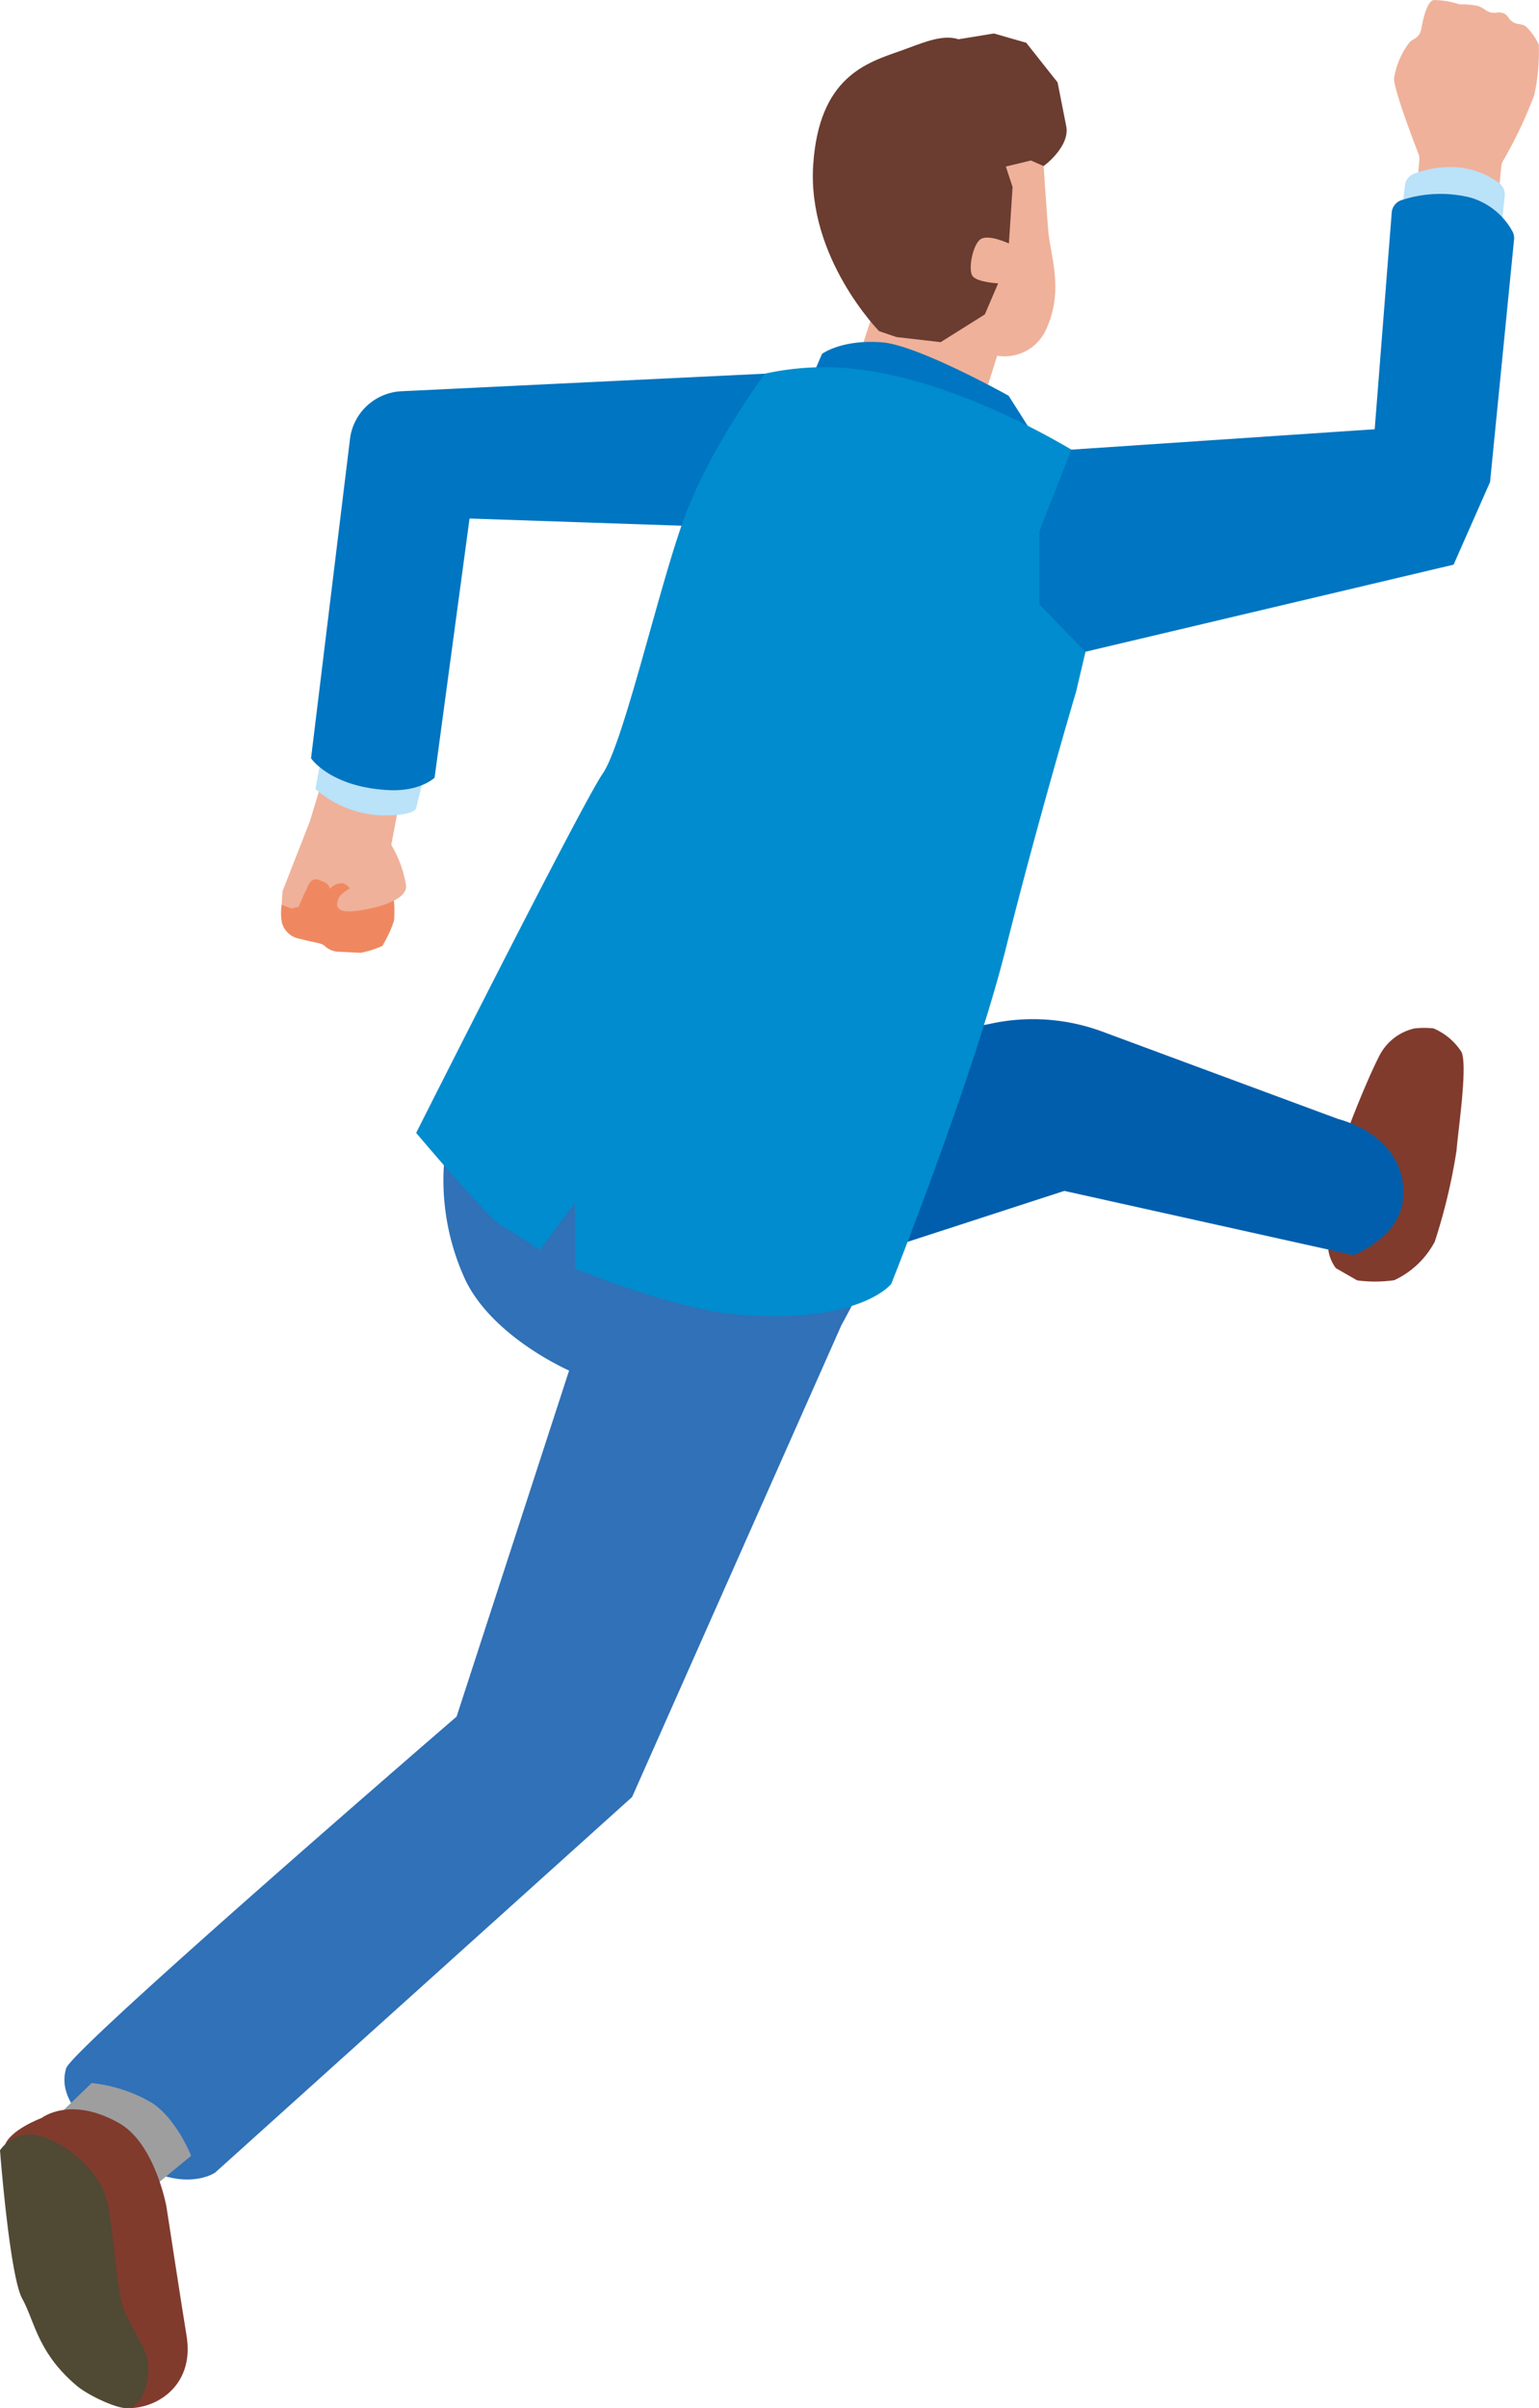 <svg xmlns="http://www.w3.org/2000/svg" xmlns:xlink="http://www.w3.org/1999/xlink" width="157.003" height="245.631" viewBox="0 0 157.003 245.631">
  <defs>
    <clipPath id="clip-path">
      <rect id="長方形_60463" data-name="長方形 60463" width="157.003" height="245.631" fill="none"/>
    </clipPath>
  </defs>
  <g id="グループ_245783" data-name="グループ 245783" transform="translate(0)">
    <g id="グループ_245782" data-name="グループ 245782" transform="translate(0)" clip-path="url(#clip-path)">
      <path id="パス_166747" data-name="パス 166747" d="M243.614,211.95a13.809,13.809,0,0,0,3.792-.019,8.971,8.971,0,0,0,4.121-3.92,58.68,58.68,0,0,0,2.23-9.346c.107-1.668,1.188-8.76.476-10.051a6.345,6.345,0,0,0-2.842-2.37,9.575,9.575,0,0,0-1.918.005,5.353,5.353,0,0,0-3.662,2.927c-1.329,2.589-4.645,10.687-4.723,12.856s-.454,6.1-.4,6.923a4.053,4.053,0,0,0,.754,1.749Z" transform="translate(-105.161 -81.352)" fill="#803b2d"/>
      <path id="パス_166748" data-name="パス 166748" d="M55.246,140.814,53.888,145.3,51.1,152.43s-.124,1.624-.113,2.209,1.073,1.894,1.073,1.894,4.607,1.448,5.353,1.569a25.983,25.983,0,0,0,3.907-.385,13.025,13.025,0,0,0,.968-2.584c.079-.748-.357-6.1-.357-6.1l1.2-6.4Z" transform="translate(-22.277 -61.526)" fill="#efb19a"/>
      <path id="パス_166749" data-name="パス 166749" d="M67.42,140.933l1.27-5.229-10.6-1.88-.932,5.135a10.943,10.943,0,0,0,6.384,2.667c3.671.132,3.881-.694,3.881-.694" transform="translate(-24.973 -58.472)" fill="#bae2f8"/>
      <path id="パス_166750" data-name="パス 166750" d="M68.957,108.9l3.566-26.435,27.489.933,3.945-8.492-1.3-7.217L65.579,69.483A5.568,5.568,0,0,0,60.345,74.2L56.353,106.92s1.967,2.943,7.915,3.247c3.224.165,4.69-1.265,4.69-1.265" transform="translate(-24.622 -29.576)" fill="#0075c1"/>
      <path id="パス_166751" data-name="パス 166751" d="M52.833,165.362c1.512.412,2.181.4,2.526.722a2.185,2.185,0,0,0,1.558.6l2.112.108a10.043,10.043,0,0,0,2.209-.7,12.005,12.005,0,0,0,1.207-2.613c.047-.638.11-2.7-.382-3.028a2,2,0,0,0-1.5-.217c-.2.1-.408.62-.408.62a1.149,1.149,0,0,0-.81-.771c-.634-.139-1.253.526-1.253.526a1.274,1.274,0,0,0-.9-.91,1.48,1.48,0,0,0-1.283.575.964.964,0,0,0-.578-.682c-.517-.238-.872-.407-1.216-.219a1.66,1.66,0,0,0-.542.809l-.284.569L52.7,162.1l-.711.171-1.016-.38A5.48,5.48,0,0,0,51,163.708a2.253,2.253,0,0,0,1.838,1.654" transform="translate(-22.24 -69.603)" fill="#ef8861"/>
      <path id="パス_166752" data-name="パス 166752" d="M66.316,159.4l-.121.051a.627.627,0,0,0,.121-.051" transform="translate(-28.923 -69.647)" fill="#efb19a"/>
      <path id="パス_166753" data-name="パス 166753" d="M61.2,156.2c-.338.9.055,1.382,1.524,1.248s5.438-.892,5.4-2.565a11.809,11.809,0,0,0-1.522-4.213l.573-3.041L62.344,150.1s-.269,2.8.439,3.673c.518.639.971.6,1.178.535l.12-.051-.12.051c-.505.218-2.47,1.106-2.765,1.891" transform="translate(-26.689 -64.503)" fill="#efb19a"/>
      <path id="パス_166754" data-name="パス 166754" d="M167.344,49.458l1.684-5.342a4.65,4.65,0,0,0,4.809-2.316c2.023-3.933.749-7.46.432-10.122-.112-.94-.639-8.976-.639-8.976l-9.758-4.778-9.4,4.637,1.965,16.949-2.41,7.426Z" transform="translate(-67.298 -7.831)" fill="#efb19a"/>
      <path id="パス_166755" data-name="パス 166755" d="M170.82,19.588s2.812-2.039,2.28-4.19l-.858-4.344-3.2-4.043-3.3-.947-3.614.593c-1.688-.584-3.929.487-5.938,1.191-3.48,1.22-8.273,2.666-8.877,11.582-.644,9.518,6.723,17,6.723,17l1.771.6,4.508.52,4.506-2.83,1.357-3.167s-2.166-.1-2.621-.76.029-3.217.836-3.75,2.882.442,2.882.442l.376-5.761-.688-2.086,2.559-.618Z" transform="translate(-64.351 -2.65)" fill="#6b3c30"/>
      <path id="パス_166756" data-name="パス 166756" d="M181.983,208.7s4.726-1.837,5.05-5.73c.54-6.483-6.592-8.149-6.592-8.149l-24.2-8.966a20.39,20.39,0,0,0-11.112-.8l-40.208,8.363-4.443,13.607.51,11.855,51.493-16.736Z" transform="translate(-43.901 -80.673)" fill="#005eac"/>
      <path id="パス_166757" data-name="パス 166757" d="M11.847,300.985c-.589,2.021.1,4.5,5.509,8.584,6.09,4.6,9.706,2.033,9.706,2.033L69.586,273.3,90.914,225.23l2.622-4.9L50.739,206a24.214,24.214,0,0,0,1.577,13.976c2.57,6.232,10.842,9.826,10.842,9.826L51.681,265.1s-39.244,33.859-39.834,35.881" transform="translate(-5.101 -90.007)" fill="#3071b7"/>
      <path id="パス_166758" data-name="パス 166758" d="M22.034,384.763s-1.434-3.693-3.985-5.393a15.337,15.337,0,0,0-6.167-2.025L5.8,383.211l3.7,4.97,6.828,1.287Z" transform="translate(-2.535 -164.873)" fill="#9e9e9f"/>
      <path id="パス_166759" data-name="パス 166759" d="M19.369,405.174c-.354-2.108-2.048-13.14-2.048-13.14s-1.157-6.453-4.846-8.535c-4.976-2.807-7.87-.525-7.87-.525S1.143,384.26.787,385.95s9.877,26.8,12.953,26.629,6.426-2.659,5.629-7.405" transform="translate(-0.34 -166.95)" fill="#803b2d"/>
      <path id="パス_166760" data-name="パス 166760" d="M7.876,412.332c1.136.951,4.2,2.4,5.2,2.234,1.926-.318,2.484-4.141,1.654-5.908-.6-1.277-2.01-3.537-2.317-4.861-.634-2.727-.747-6.481-1.425-10.01S6.59,387.476,4,386.8a3.743,3.743,0,0,0-4,1.476s.987,12.843,2.273,15.148,1.553,5.515,5.6,8.906" transform="translate(0 -168.948)" fill="#504934"/>
      <path id="パス_166761" data-name="パス 166761" d="M170.053,72.39l-3.146-4.962s-9.183-5.128-12.856-5.439c-4.144-.351-6.184,1.169-6.184,1.169l-1.37,3.189a9.88,9.88,0,0,1,5.179-.42c2.9.434,18.376,6.463,18.376,6.463" transform="translate(-64.009 -27.062)" fill="#0075c1"/>
      <path id="パス_166762" data-name="パス 166762" d="M88,156.566l3.595-4.763.021,6.667s10.036,4.161,16.581,4.692c12.516,1.014,15.673-3.136,15.673-3.136s8.378-21.017,11.68-34.186,7.184-26.255,7.184-26.255l3.405-14.462-1.66-8.8s-11.662-7.8-23.224-9.469a28.174,28.174,0,0,0-10.276.338s-5.551,7.446-8.194,14.613-6.2,23.041-8.367,26.2S75.4,144.633,75.4,144.633s7.33,8.716,8.778,9.513,3.82,2.42,3.82,2.42" transform="translate(-32.944 -29.078)" fill="#008cce"/>
      <path id="パス_166763" data-name="パス 166763" d="M255.692,26.038l5.386.668a1.448,1.448,0,0,0,1.618-1.3l.81-8.42a1.42,1.42,0,0,1,.173-.56,45.027,45.027,0,0,0,3.192-6.719,20.29,20.29,0,0,0,.455-5.147,5.819,5.819,0,0,0-1.364-1.906,2.072,2.072,0,0,0-.733-.209,1.405,1.405,0,0,1-.952-.6,1.588,1.588,0,0,0-.417-.44,1.357,1.357,0,0,0-.868-.109,1.476,1.476,0,0,1-1.011-.222,4.587,4.587,0,0,0-.815-.46,7.551,7.551,0,0,0-1.692-.163A1.418,1.418,0,0,1,259.095.4,8.235,8.235,0,0,0,256.643.01c-.7.059-1.115,1.9-1.294,2.944a1.447,1.447,0,0,1-.776,1.051,1.432,1.432,0,0,0-.561.5,7.964,7.964,0,0,0-1.449,3.519c.037,1.259,1.981,6.344,2.492,7.658a1.438,1.438,0,0,1,.092.648l-.718,8.145a1.445,1.445,0,0,0,1.262,1.563" transform="translate(-110.352 -0.001)" fill="#efb19a"/>
      <path id="パス_166764" data-name="パス 166764" d="M262.492,37.576a1.446,1.446,0,0,0,1.641-1.28l.327-3.1a1.449,1.449,0,0,0-.582-1.318A8.394,8.394,0,0,0,259.89,30.3a10.4,10.4,0,0,0-4.69.64,1.436,1.436,0,0,0-.92,1.181l-.333,2.82a1.446,1.446,0,0,0,1.234,1.6Z" transform="translate(-110.952 -13.214)" fill="#bae2f8"/>
      <path id="パス_166765" data-name="パス 166765" d="M231.861,81.146,228.015,76.8l-3.431.4-33,2.221-3.255,8.306v7.48l4.691,4.828,37.552-8.882Z" transform="translate(-82.288 -33.557)" fill="#0075c1"/>
      <path id="パス_166766" data-name="パス 166766" d="M260.8,64.5l2.446-24.719a1.427,1.427,0,0,0-.141-.809,7.173,7.173,0,0,0-4.313-3.49,12.692,12.692,0,0,0-7,.257,1.44,1.44,0,0,0-1.02,1.229l-1.782,22.674,5.556,5.984,2.533,7.3Z" transform="translate(-108.79 -15.331)" fill="#0075c1"/>
    </g>
  </g>
</svg>
